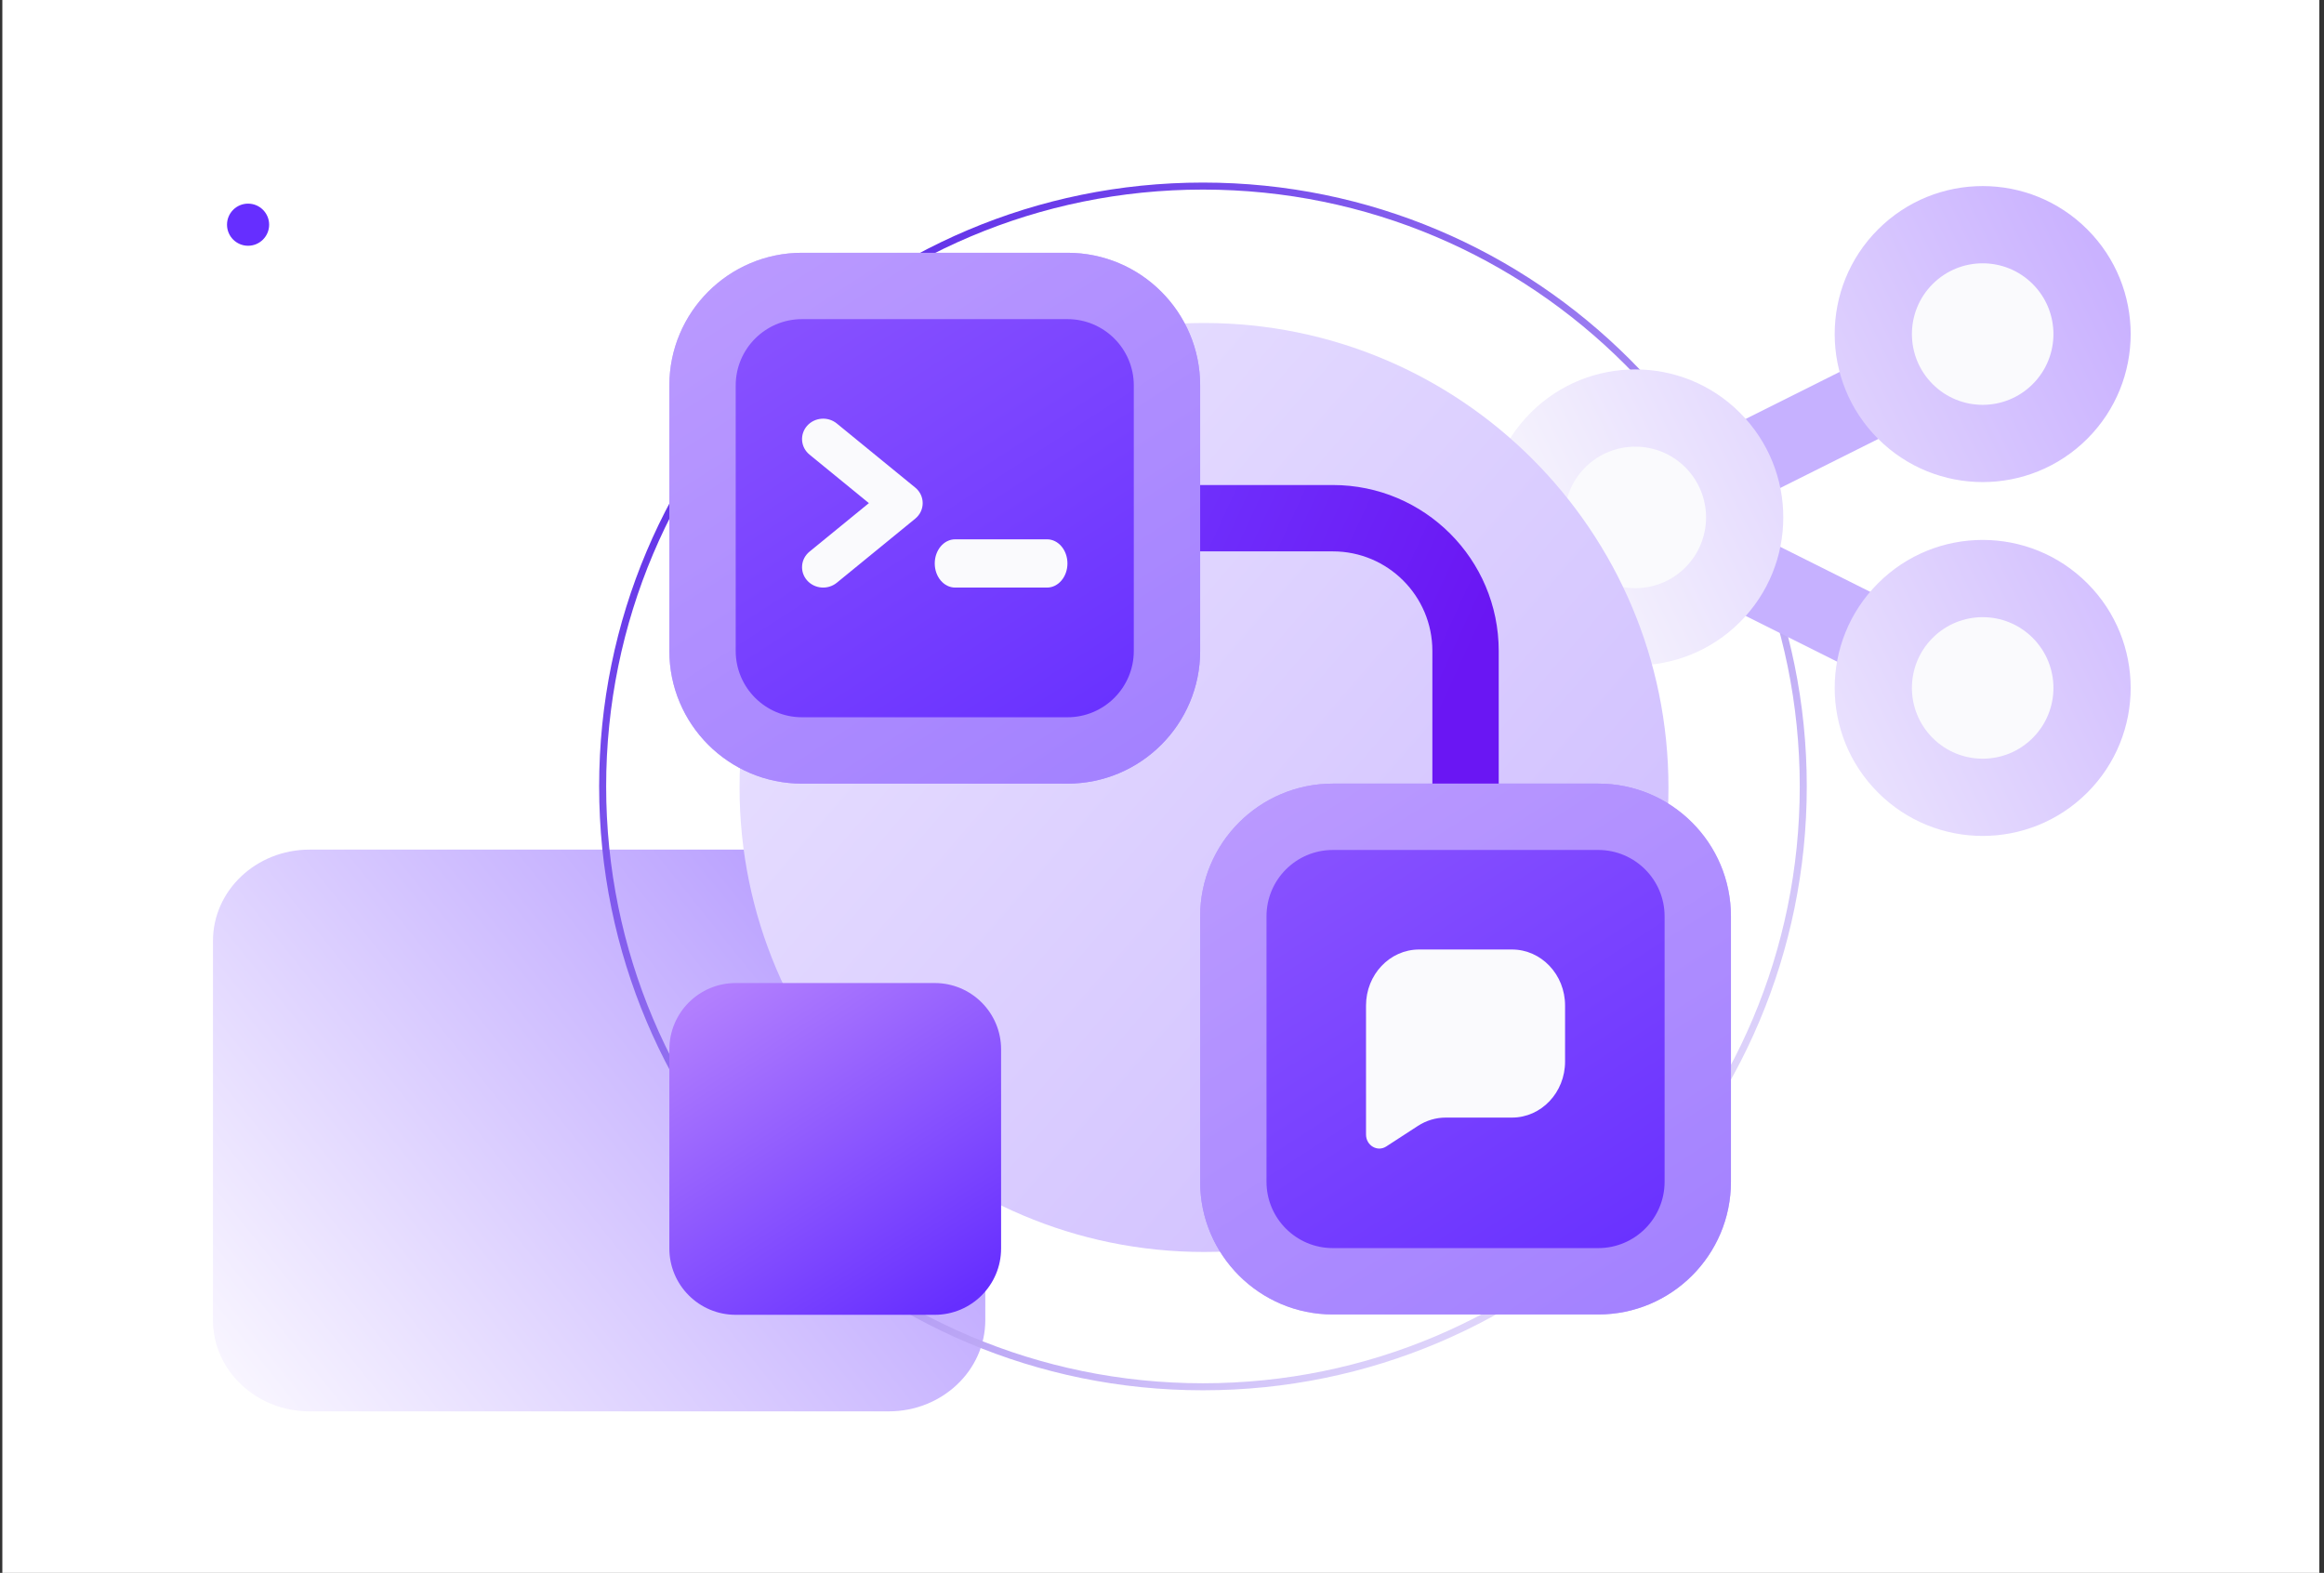 <svg width="331" height="224" viewBox="0 0 331 224" fill="none" xmlns="http://www.w3.org/2000/svg">
<rect x="0" y="0" width="331" height="224" fill="#333333" stroke="none"/>
<g clip-path="url(#clip0)">
<rect x="0.333" width="330" height="224" fill="white"/>
<path d="M30.333 134C30.333 126.82 36.489 121 44.083 121H126.583C134.177 121 140.333 126.82 140.333 134V188C140.333 195.18 134.177 201 126.583 201H44.083C36.489 201 30.333 195.18 30.333 188V134Z" fill="url(#paint0_linear)"/>
<path fill-rule="evenodd" clip-rule="evenodd" d="M171.333 197C218.277 197 256.333 158.944 256.333 112C256.333 65.056 218.277 27 171.333 27C124.389 27 86.333 65.056 86.333 112C86.333 158.944 124.389 197 171.333 197ZM171.333 198C218.83 198 257.333 159.496 257.333 112C257.333 64.504 218.83 26 171.333 26C123.837 26 85.333 64.504 85.333 112C85.333 159.496 123.837 198 171.333 198Z" fill="url(#paint1_linear)"/>
<path d="M283.809 54.369C286.526 53.01 287.627 49.707 286.269 46.99C284.91 44.273 281.607 43.172 278.89 44.53L244.312 61.819C241.595 63.178 240.493 66.481 241.852 69.198C243.21 71.915 246.514 73.016 249.231 71.658L283.809 54.369Z" fill="#C6B1FF"/>
<path d="M249.231 75.719C246.514 74.36 243.21 75.462 241.852 78.178C240.493 80.895 241.595 84.199 244.312 85.558L278.89 102.847C281.607 104.205 284.91 103.104 286.269 100.387C287.627 97.67 286.526 94.366 283.809 93.008L249.231 75.719Z" fill="#C6B1FF"/>
<path fill-rule="evenodd" clip-rule="evenodd" d="M243.926 62.673C250.009 68.757 250.009 78.62 243.926 84.704C237.843 90.787 227.979 90.787 221.896 84.704C215.812 78.62 215.812 68.757 221.896 62.673C227.979 56.59 237.843 56.59 243.926 62.673Z" fill="#FAFAFD"/>
<path fill-rule="evenodd" clip-rule="evenodd" d="M293.402 36.563C299.485 42.646 299.485 52.509 293.402 58.593C287.318 64.676 277.455 64.676 271.371 58.593C265.288 52.509 265.288 42.646 271.371 36.563C277.455 30.479 287.318 30.479 293.402 36.563Z" fill="#FAFAFD"/>
<path fill-rule="evenodd" clip-rule="evenodd" d="M293.402 86.957C299.485 93.04 299.485 102.904 293.402 108.987C287.318 115.071 277.455 115.071 271.371 108.987C265.288 102.904 265.288 93.04 271.371 86.957C277.455 80.874 287.318 80.874 293.402 86.957Z" fill="#FAFAFD"/>
<path fill-rule="evenodd" clip-rule="evenodd" d="M289.513 40.452C285.577 36.516 279.196 36.516 275.261 40.452C271.325 44.387 271.325 50.768 275.261 54.704C279.196 58.639 285.577 58.639 289.513 54.704C293.448 50.768 293.448 44.387 289.513 40.452ZM267.482 32.673C275.714 24.442 289.059 24.442 297.291 32.673C305.522 40.905 305.522 54.251 297.291 62.482C289.059 70.713 275.714 70.713 267.482 62.482C259.251 54.251 259.251 40.905 267.482 32.673ZM240.037 66.562C236.101 62.627 229.721 62.627 225.785 66.562C221.849 70.498 221.849 76.879 225.785 80.814C229.721 84.75 236.101 84.75 240.037 80.814C243.972 76.879 243.972 70.498 240.037 66.562ZM218.007 58.784C226.238 50.553 239.584 50.553 247.815 58.784C256.046 67.016 256.046 80.361 247.815 88.593C239.584 96.824 226.238 96.824 218.007 88.593C209.775 80.361 209.775 67.016 218.007 58.784ZM289.513 90.846C285.577 86.911 279.196 86.911 275.261 90.846C271.325 94.782 271.325 101.163 275.261 105.098C279.196 109.034 285.577 109.034 289.513 105.098C293.448 101.163 293.448 94.782 289.513 90.846ZM267.482 83.068C275.714 74.837 289.059 74.837 297.291 83.068C305.522 91.299 305.522 104.645 297.291 112.876C289.059 121.108 275.714 121.108 267.482 112.876C259.251 104.645 259.251 91.299 267.482 83.068Z" fill="url(#paint2_linear)"/>
<path d="M237.633 112.15C237.633 148.684 208.017 178.3 171.483 178.3C134.95 178.3 105.333 148.684 105.333 112.15C105.333 75.616 134.95 46 171.483 46C208.017 46 237.633 75.616 237.633 112.15Z" fill="url(#paint3_linear)"/>
<path fill-rule="evenodd" clip-rule="evenodd" d="M128.408 73.8C128.408 71.191 130.524 69.075 133.133 69.075H189.833C202.881 69.075 213.458 79.653 213.458 92.7V149.4C213.458 152.01 211.343 154.125 208.733 154.125C206.124 154.125 204.008 152.01 204.008 149.4V92.7C204.008 84.872 197.662 78.525 189.833 78.525H133.133C130.524 78.525 128.408 76.41 128.408 73.8Z" fill="url(#paint4_linear)"/>
<path d="M95.333 54.9C95.333 44.462 103.795 36 114.233 36H152.033C162.471 36 170.933 44.462 170.933 54.9V92.7C170.933 103.138 162.471 111.6 152.033 111.6H114.233C103.795 111.6 95.333 103.138 95.333 92.7V54.9Z" fill="url(#paint5_linear)"/>
<path d="M170.933 130.5C170.933 120.062 179.395 111.6 189.833 111.6H227.633C238.071 111.6 246.533 120.062 246.533 130.5V168.3C246.533 178.738 238.071 187.2 227.633 187.2H189.833C179.395 187.2 170.933 178.738 170.933 168.3V130.5Z" fill="url(#paint6_linear)"/>
<g opacity="0.4">
<path fill-rule="evenodd" clip-rule="evenodd" d="M95.333 54.9C95.333 44.462 103.795 36 114.233 36H152.033C162.471 36 170.933 44.462 170.933 54.9V92.7C170.933 103.138 162.471 111.6 152.033 111.6H114.233C103.795 111.6 95.333 103.138 95.333 92.7V54.9ZM114.233 45.45H152.033C157.252 45.45 161.483 49.681 161.483 54.9V92.7C161.483 97.919 157.252 102.15 152.033 102.15H114.233C109.014 102.15 104.783 97.919 104.783 92.7V54.9C104.783 49.681 109.014 45.45 114.233 45.45Z" fill="white"/>
<path fill-rule="evenodd" clip-rule="evenodd" d="M170.933 130.5C170.933 120.062 179.395 111.6 189.833 111.6H227.633C238.071 111.6 246.533 120.062 246.533 130.5V168.3C246.533 178.738 238.071 187.2 227.633 187.2H189.833C179.395 187.2 170.933 178.738 170.933 168.3V130.5ZM189.833 121.05H227.633C232.852 121.05 237.083 125.281 237.083 130.5V168.3C237.083 173.519 232.852 177.75 227.633 177.75H189.833C184.614 177.75 180.383 173.519 180.383 168.3V130.5C180.383 125.281 184.614 121.05 189.833 121.05Z" fill="white"/>
</g>
<path d="M95.333 149.45C95.333 144.231 99.564 140 104.783 140H133.133C138.352 140 142.583 144.231 142.583 149.45V177.8C142.583 183.019 138.352 187.25 133.133 187.25H104.783C99.564 187.25 95.333 183.019 95.333 177.8V149.45Z" fill="url(#paint7_linear)"/>
<path d="M194.558 143.204V161.577C194.558 163.138 196.18 164.094 197.439 163.276L201.95 160.346C203.141 159.572 204.513 159.162 205.912 159.162H215.348C219.524 159.162 222.908 155.59 222.908 151.183V143.204C222.908 138.797 219.524 135.225 215.348 135.225H202.118C197.943 135.225 194.558 138.797 194.558 143.204Z" fill="#FAFAFD"/>
<path d="M130.351 69.436L119.183 60.312C117.915 59.276 116.018 59.429 114.945 60.653C113.872 61.877 114.03 63.709 115.298 64.745L123.753 71.653L115.298 78.56C114.03 79.596 113.872 81.428 114.945 82.652C116.02 83.879 117.918 84.026 119.183 82.993L130.351 73.869C131.772 72.708 131.768 70.594 130.351 69.436Z" fill="#FAFAFD"/>
<path d="M149.125 76.807H136.041C134.435 76.807 133.133 78.345 133.133 80.243C133.133 82.141 134.435 83.68 136.041 83.68H149.125C150.731 83.68 152.033 82.141 152.033 80.243C152.033 78.345 150.731 76.807 149.125 76.807Z" fill="#FAFAFD"/>
<path d="M32.333 32C32.333 33.657 33.676 35 35.333 35C36.99 35 38.333 33.657 38.333 32C38.333 30.343 36.99 29 35.333 29C33.676 29 32.333 30.343 32.333 32Z" fill="#662EFF"/>
</g>
<defs>
<linearGradient id="paint0_linear" x1="37.333" y1="201" x2="117.627" y2="136.608" gradientUnits="userSpaceOnUse">
<stop stop-color="#F8F5FF"/>
<stop offset="1" stop-color="#BCA4FF"/>
</linearGradient>
<linearGradient id="paint1_linear" x1="98.364" y1="32.95" x2="257.333" y2="204.949" gradientUnits="userSpaceOnUse">
<stop stop-color="#521DE6"/>
<stop offset="1" stop-color="white"/>
</linearGradient>
<linearGradient id="paint2_linear" x1="303.333" y1="46" x2="215.833" y2="89" gradientUnits="userSpaceOnUse">
<stop stop-color="#CAB2FF"/>
<stop offset="1" stop-color="#FAFAFD"/>
</linearGradient>
<linearGradient id="paint3_linear" x1="85.333" y1="46" x2="268.333" y2="204" gradientUnits="userSpaceOnUse">
<stop stop-color="#EFEAFF"/>
<stop offset="1" stop-color="#C4AEFF"/>
</linearGradient>
<linearGradient id="paint4_linear" x1="123.683" y1="76.163" x2="211.096" y2="116.325" gradientUnits="userSpaceOnUse">
<stop offset="0.234" stop-color="#7139FF"/>
<stop offset="0.885" stop-color="#6A16F3"/>
</linearGradient>
<linearGradient id="paint5_linear" x1="70.914" y1="60.419" x2="119.753" y2="136.019" gradientUnits="userSpaceOnUse">
<stop stop-color="#8B55FF"/>
<stop offset="1" stop-color="#662EFF"/>
</linearGradient>
<linearGradient id="paint6_linear" x1="146.514" y1="136.02" x2="195.353" y2="211.62" gradientUnits="userSpaceOnUse">
<stop stop-color="#8B55FF"/>
<stop offset="1" stop-color="#662EFF"/>
</linearGradient>
<linearGradient id="paint7_linear" x1="80.071" y1="155.262" x2="110.595" y2="202.512" gradientUnits="userSpaceOnUse">
<stop stop-color="#B27FFE"/>
<stop offset="1" stop-color="#662EFF"/>
</linearGradient>
<clipPath id="clip0">
<rect width="330" height="224" fill="white" transform="translate(0.333)"/>
</clipPath>
</defs>
</svg>
